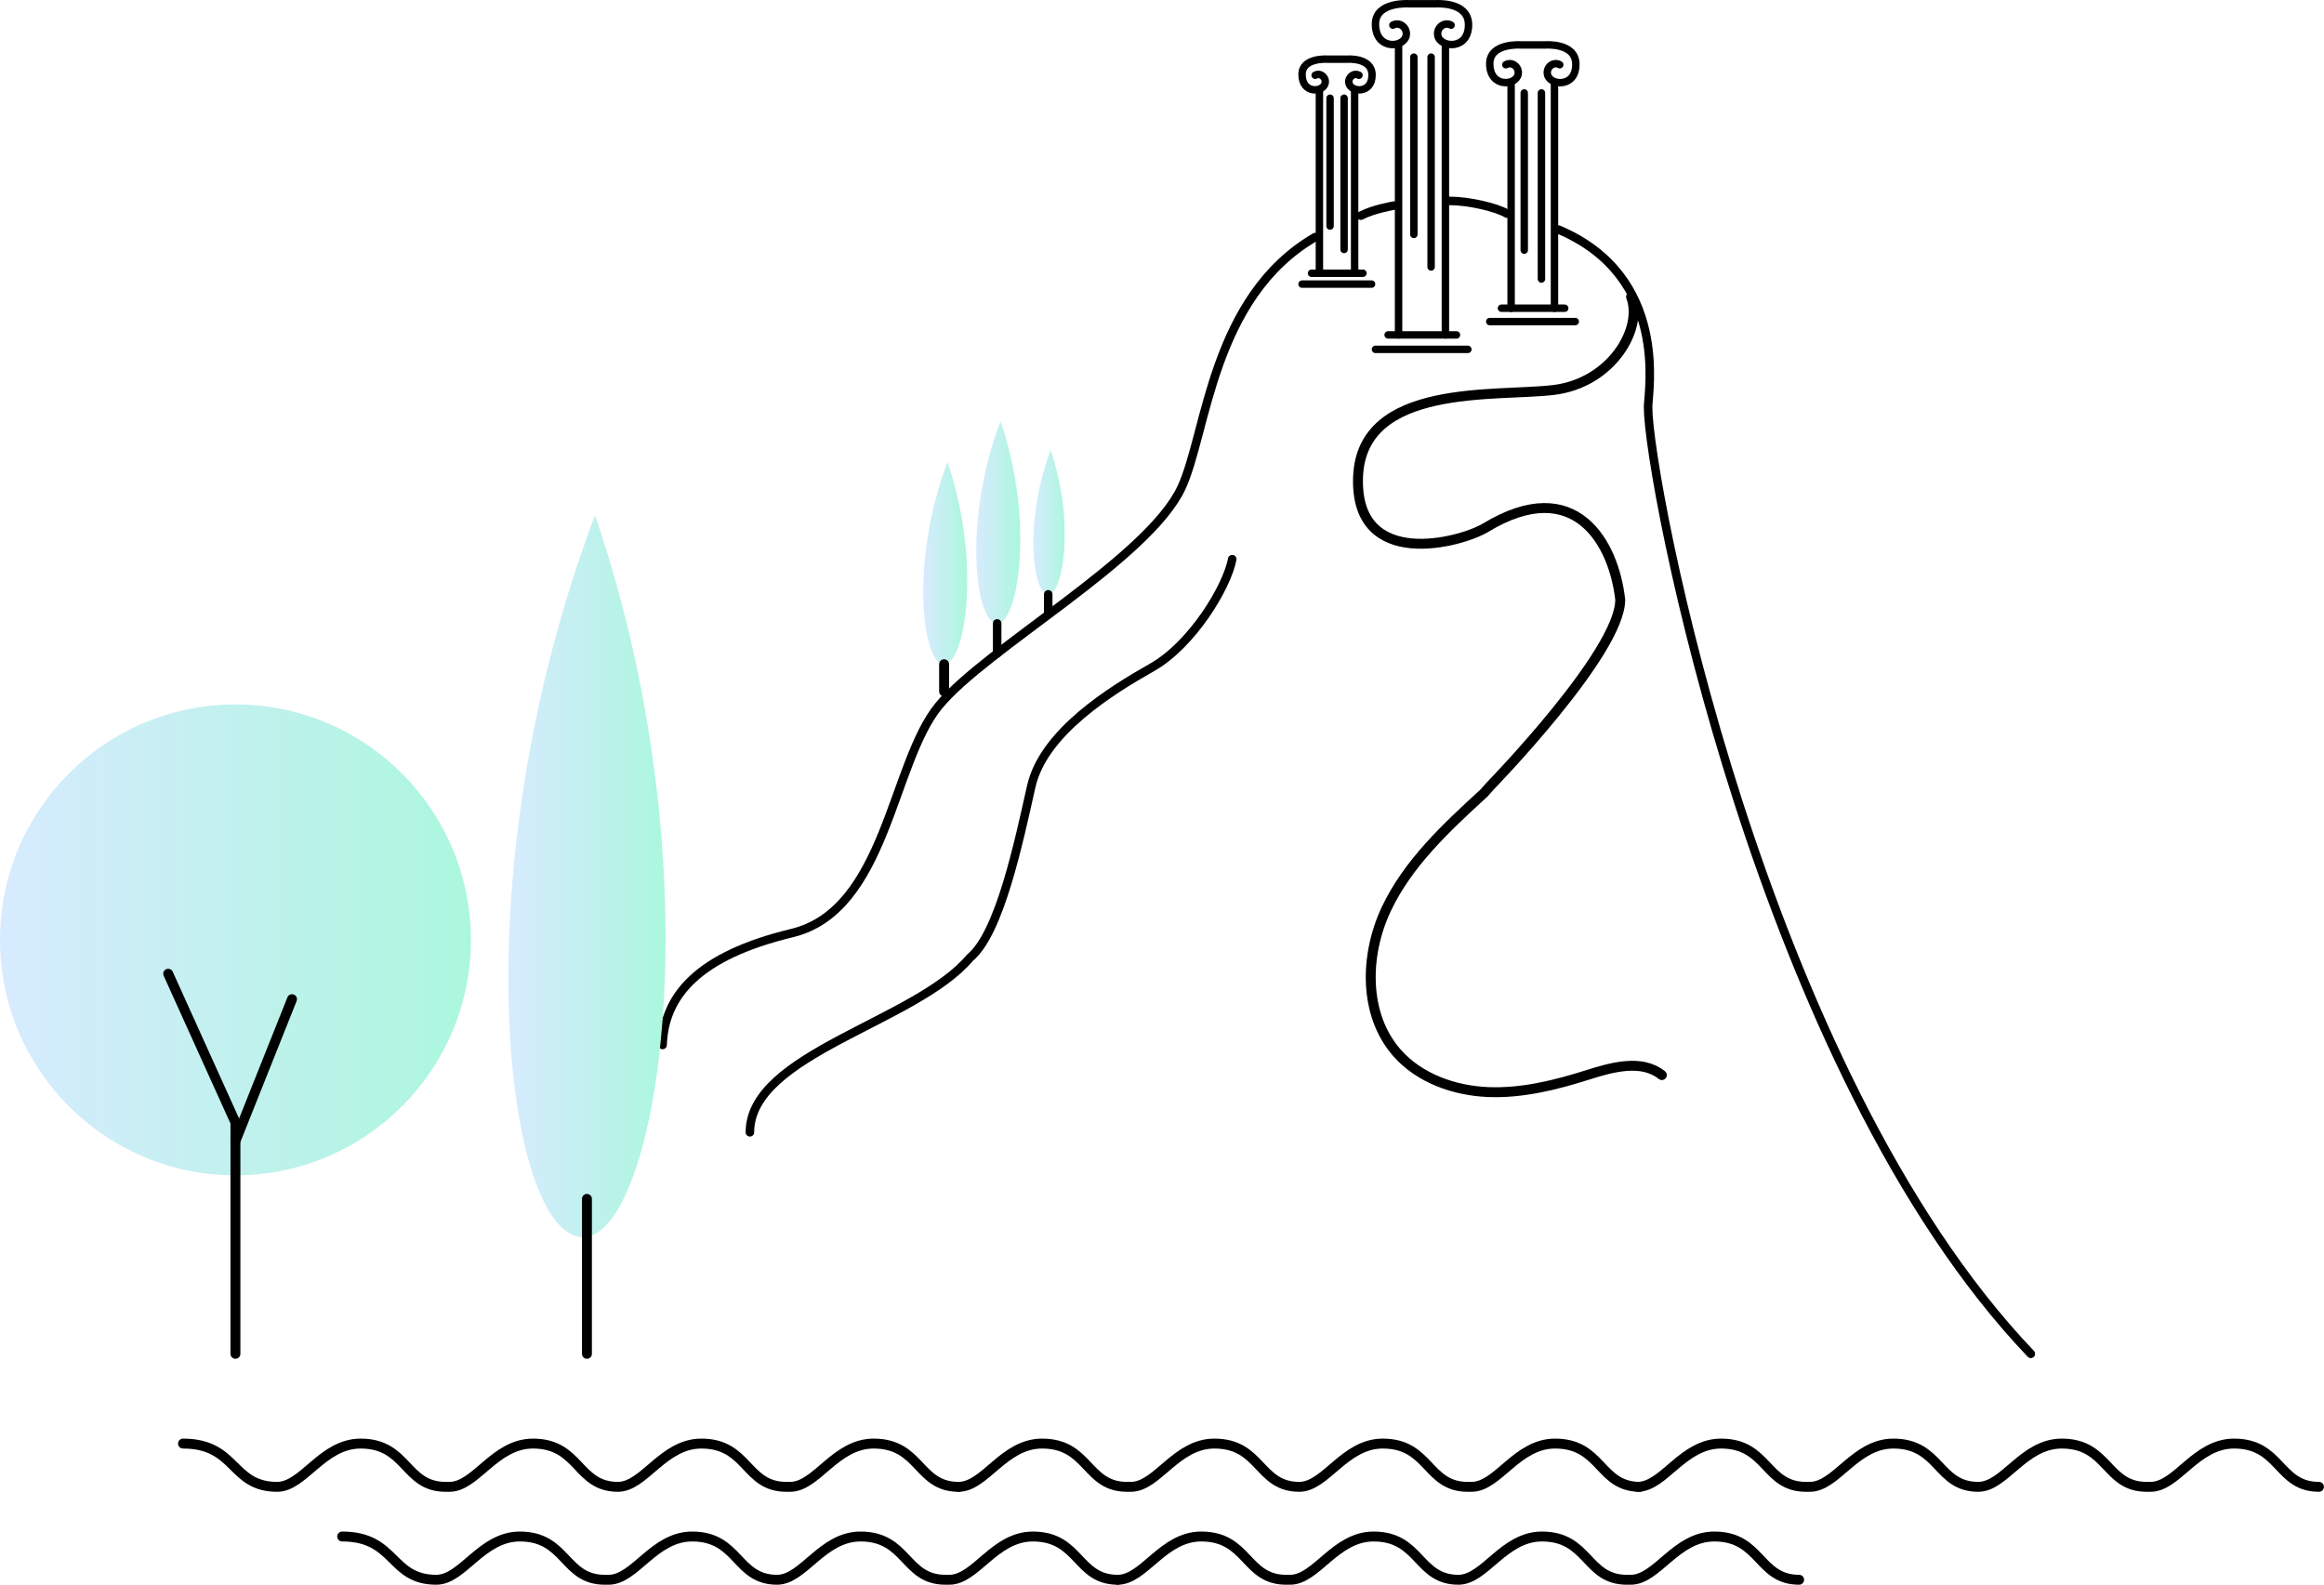 <?xml version="1.0" encoding="UTF-8"?><svg id="a" xmlns="http://www.w3.org/2000/svg" xmlns:xlink="http://www.w3.org/1999/xlink" viewBox="0 0 440.65 300.47"><defs><style>.g{fill:url(#e);}.h{fill:url(#d);}.i{fill:url(#f);}.j{fill:url(#c);}.k{fill:url(#b);}.l{stroke-width:1.88px;}.l,.m,.n{fill:none;stroke:#000;stroke-linecap:round;stroke-linejoin:round;}.m{stroke-width:1.41px;}.n{stroke-width:1.62px;}</style><linearGradient id="b" x1="185.11" y1="99.03" x2="193.46" y2="99.03" gradientTransform="matrix(1, 0, 0, 1, 0, 0)" gradientUnits="userSpaceOnUse"><stop offset="0" stop-color="#d7ebff"/><stop offset="1" stop-color="#abf7dd"/></linearGradient><linearGradient id="c" x1="175.05" y1="106.77" x2="183.4" y2="106.77" xlink:href="#b"/><linearGradient id="d" x1="195.93" x2="201.88" xlink:href="#b"/><linearGradient id="e" x1="96.39" y1="166.14" x2="126.2" y2="166.14" xlink:href="#b"/><linearGradient id="f" x1="0" y1="178.21" x2="89.28" y2="178.21" xlink:href="#b"/></defs><path class="n" d="M249.38,44.95c-19.62,11.37-20.55,37.12-25.35,47.48-6.3,13.58-37.11,30.48-46.05,41.42-8.95,10.93-9.94,38.77-27.83,43.07-17.89,4.31-24.19,11.93-24.52,21.21"/><path class="n" d="M385.06,256.69c-51.3-53.78-72.57-165.91-72.57-179.49,0-2.94,4.14-24.73-16.98-33.67"/><path class="n" d="M233.64,106.02c-.99,5.3-7.62,16.24-15.24,20.54-7.62,4.31-20.54,12.26-22.86,22.53-2.32,10.27-5.96,27.83-11.6,32.47-10.27,12.26-41.75,18.22-41.75,33.13"/><g><line class="m" x1="282.47" y1="60.97" x2="298.68" y2="60.97"/><line class="m" x1="284.69" y1="58.44" x2="296.68" y2="58.44"/><path class="m" d="M295.74,12.27c-1.17-.67-2.6,.43-2.33,1.83,.42,2.18,5.51,2.6,5.38-2.03-.11-3.99-5.75-3.55-5.75-3.55h-4.66s-5.91-.44-5.91,3.55c0,4.62,4.96,4.2,5.38,2.03,.27-1.4-1.17-2.5-2.33-1.83"/><line class="m" x1="294.74" y1="15.68" x2="294.74" y2="58.44"/><line class="m" x1="286.52" y1="15.68" x2="286.52" y2="58.44"/><line class="m" x1="260.8" y1="66.24" x2="278.32" y2="66.24"/><line class="m" x1="263.2" y1="63.5" x2="276.16" y2="63.5"/><path class="m" d="M275.14,4.77c-1.26-.72-2.81,.47-2.52,1.98,.45,2.35,5.95,2.81,5.82-2.19-.12-4.31-6.21-3.84-6.21-3.84h-5.04s-6.39-.47-6.39,3.84c0,5,5.36,4.54,5.82,2.19,.29-1.51-1.26-2.7-2.52-1.98"/><line class="m" x1="274.06" y1="8.45" x2="274.06" y2="63.5"/><line class="m" x1="265.18" y1="8.45" x2="265.18" y2="63.5"/><line class="m" x1="292.27" y1="17.62" x2="292.27" y2="52.9"/><line class="m" x1="289.01" y1="17.62" x2="289.01" y2="47.43"/><line class="m" x1="246.88" y1="53.87" x2="260.06" y2="53.87"/><line class="m" x1="248.68" y1="51.81" x2="258.43" y2="51.81"/><path class="m" d="M257.67,14.27c-.95-.54-2.11,.35-1.9,1.49,.34,1.77,4.48,2.11,4.38-1.65-.09-3.24-4.67-2.89-4.67-2.89h-3.79s-4.81-.35-4.81,2.89c0,3.76,4.03,3.42,4.38,1.65,.22-1.14-.95-2.03-1.9-1.49"/><line class="m" x1="256.85" y1="17.04" x2="256.85" y2="51.81"/><line class="m" x1="250.17" y1="17.04" x2="250.17" y2="51.81"/><line class="m" x1="254.85" y1="18.62" x2="254.85" y2="47.3"/><line class="m" x1="252.19" y1="18.62" x2="252.19" y2="42.86"/><line class="m" x1="271.35" y1="10.83" x2="271.35" y2="50.62"/><line class="m" x1="268.08" y1="10.83" x2="268.08" y2="44.45"/></g><path class="n" d="M258.03,40.89c2.37-1.26,6.36-1.92,6.36-1.92"/><path class="n" d="M274.85,38.09c3.6,0,8.88,1.21,10.89,2.42"/><path class="k" d="M189.07,118.2c-4.09,0-6.61-19.16,.64-38.34,6.55,19.17,3.31,38.34-.64,38.34Z"/><path class="j" d="M179.01,125.94c-4.09,0-6.61-19.16,.64-38.34,6.55,19.17,3.31,38.34-.64,38.34Z"/><path class="h" d="M198.75,112.69c-2.91,0-4.71-13.65,.46-27.32,4.67,13.66,2.36,27.32-.46,27.32Z"/><line class="l" x1="179.01" y1="125.94" x2="179.01" y2="131.11"/><line class="n" x1="189.07" y1="118.2" x2="189.07" y2="123.89"/><line class="n" x1="198.75" y1="112.69" x2="198.75" y2="116.46"/><path class="l" d="M309.26,56.28c2.33,6.06-3.74,16.34-14.67,17.66-10.93,1.33-36.43-1.39-37.09,16.5-.66,17.89,19.5,12.45,24.19,9.61,17.11-10.36,24.34,3.06,25.52,13.66,.01,10.02-24.73,35.4-24.73,35.4l-1.09,1.24c-7.13,6.53-14.43,13.3-18.55,22.04-4.12,8.75-4.32,20.06,2.09,27.29,4.26,4.8,10.82,7.11,17.23,7.38,6.42,.26,12.76-1.32,18.89-3.26,4.66-1.48,10.23-3.02,14.05,.04"/><path class="g" d="M110.52,234.57c-14.59,0-23.59-68.39,2.3-136.88,23.38,68.44,11.83,136.88-2.3,136.88Z"/><circle class="i" cx="44.64" cy="178.21" r="44.64"/><line class="l" x1="55.37" y1="189.45" x2="44.64" y2="216.35"/><polyline class="l" points="31.89 184.62 44.64 212.82 44.64 256.69"/><line class="l" x1="111.29" y1="227.31" x2="111.29" y2="256.69"/><path class="l" d="M181.75,281.91c-7.75,0-7.22-8.2-16.09-8.2-7.29,0-10.83,8.2-15.84,8.2h-.74c-7.75,0-7.22-8.2-16.09-8.2-7.29,0-10.83,8.2-15.84,8.2-7.75,0-7.22-8.2-16.09-8.2-7.29,0-10.83,8.2-15.84,8.2h-.74c-7.75,0-7.22-8.2-16.09-8.2-7.29,0-10.83,8.2-15.84,8.2-8.8,0-7.62-8.2-17.85-8.2"/><path class="l" d="M181.75,281.91c5.01,0,8.55-8.2,15.84-8.2,8.87,0,8.34,8.2,16.09,8.2h.74c5.01,0,8.55-8.2,15.84-8.2,8.87,0,8.34,8.2,16.09,8.2,5.01,0,8.55-8.2,15.84-8.2,8.87,0,8.34,8.2,16.09,8.2h.74c5.01,0,8.55-8.2,15.84-8.2,8.87,0,8.34,8.2,16.09,8.2"/><path class="l" d="M310.49,281.91c5.01,0,8.55-8.2,15.84-8.2,8.87,0,8.34,8.2,16.09,8.2h.74c5.01,0,8.55-8.2,15.84-8.2,8.87,0,8.34,8.2,16.09,8.2,5.01,0,8.55-8.2,15.84-8.2,8.87,0,8.34,8.2,16.09,8.2h.74c5.01,0,8.55-8.2,15.84-8.2,8.87,0,8.34,8.2,16.09,8.2"/><path class="l" d="M211.93,299.53c-7.75,0-7.22-8.2-16.09-8.2-7.29,0-10.83,8.2-15.84,8.2h-.74c-7.75,0-7.22-8.2-16.09-8.2-7.29,0-10.83,8.2-15.84,8.2-7.75,0-7.22-8.2-16.09-8.2-7.29,0-10.83,8.2-15.84,8.2h-.74c-7.75,0-7.22-8.2-16.09-8.2-7.29,0-10.83,8.2-15.84,8.2-8.8,0-7.62-8.2-17.85-8.2"/><path class="l" d="M211.93,299.53c5.01,0,8.55-8.2,15.84-8.2,8.87,0,8.34,8.2,16.09,8.2h.74c5.01,0,8.55-8.2,15.84-8.2,8.87,0,8.34,8.2,16.09,8.2,5.01,0,8.55-8.2,15.84-8.2,8.87,0,8.34,8.2,16.09,8.2h.74c5.01,0,8.55-8.2,15.84-8.2,8.87,0,8.34,8.2,16.09,8.2"/></svg>